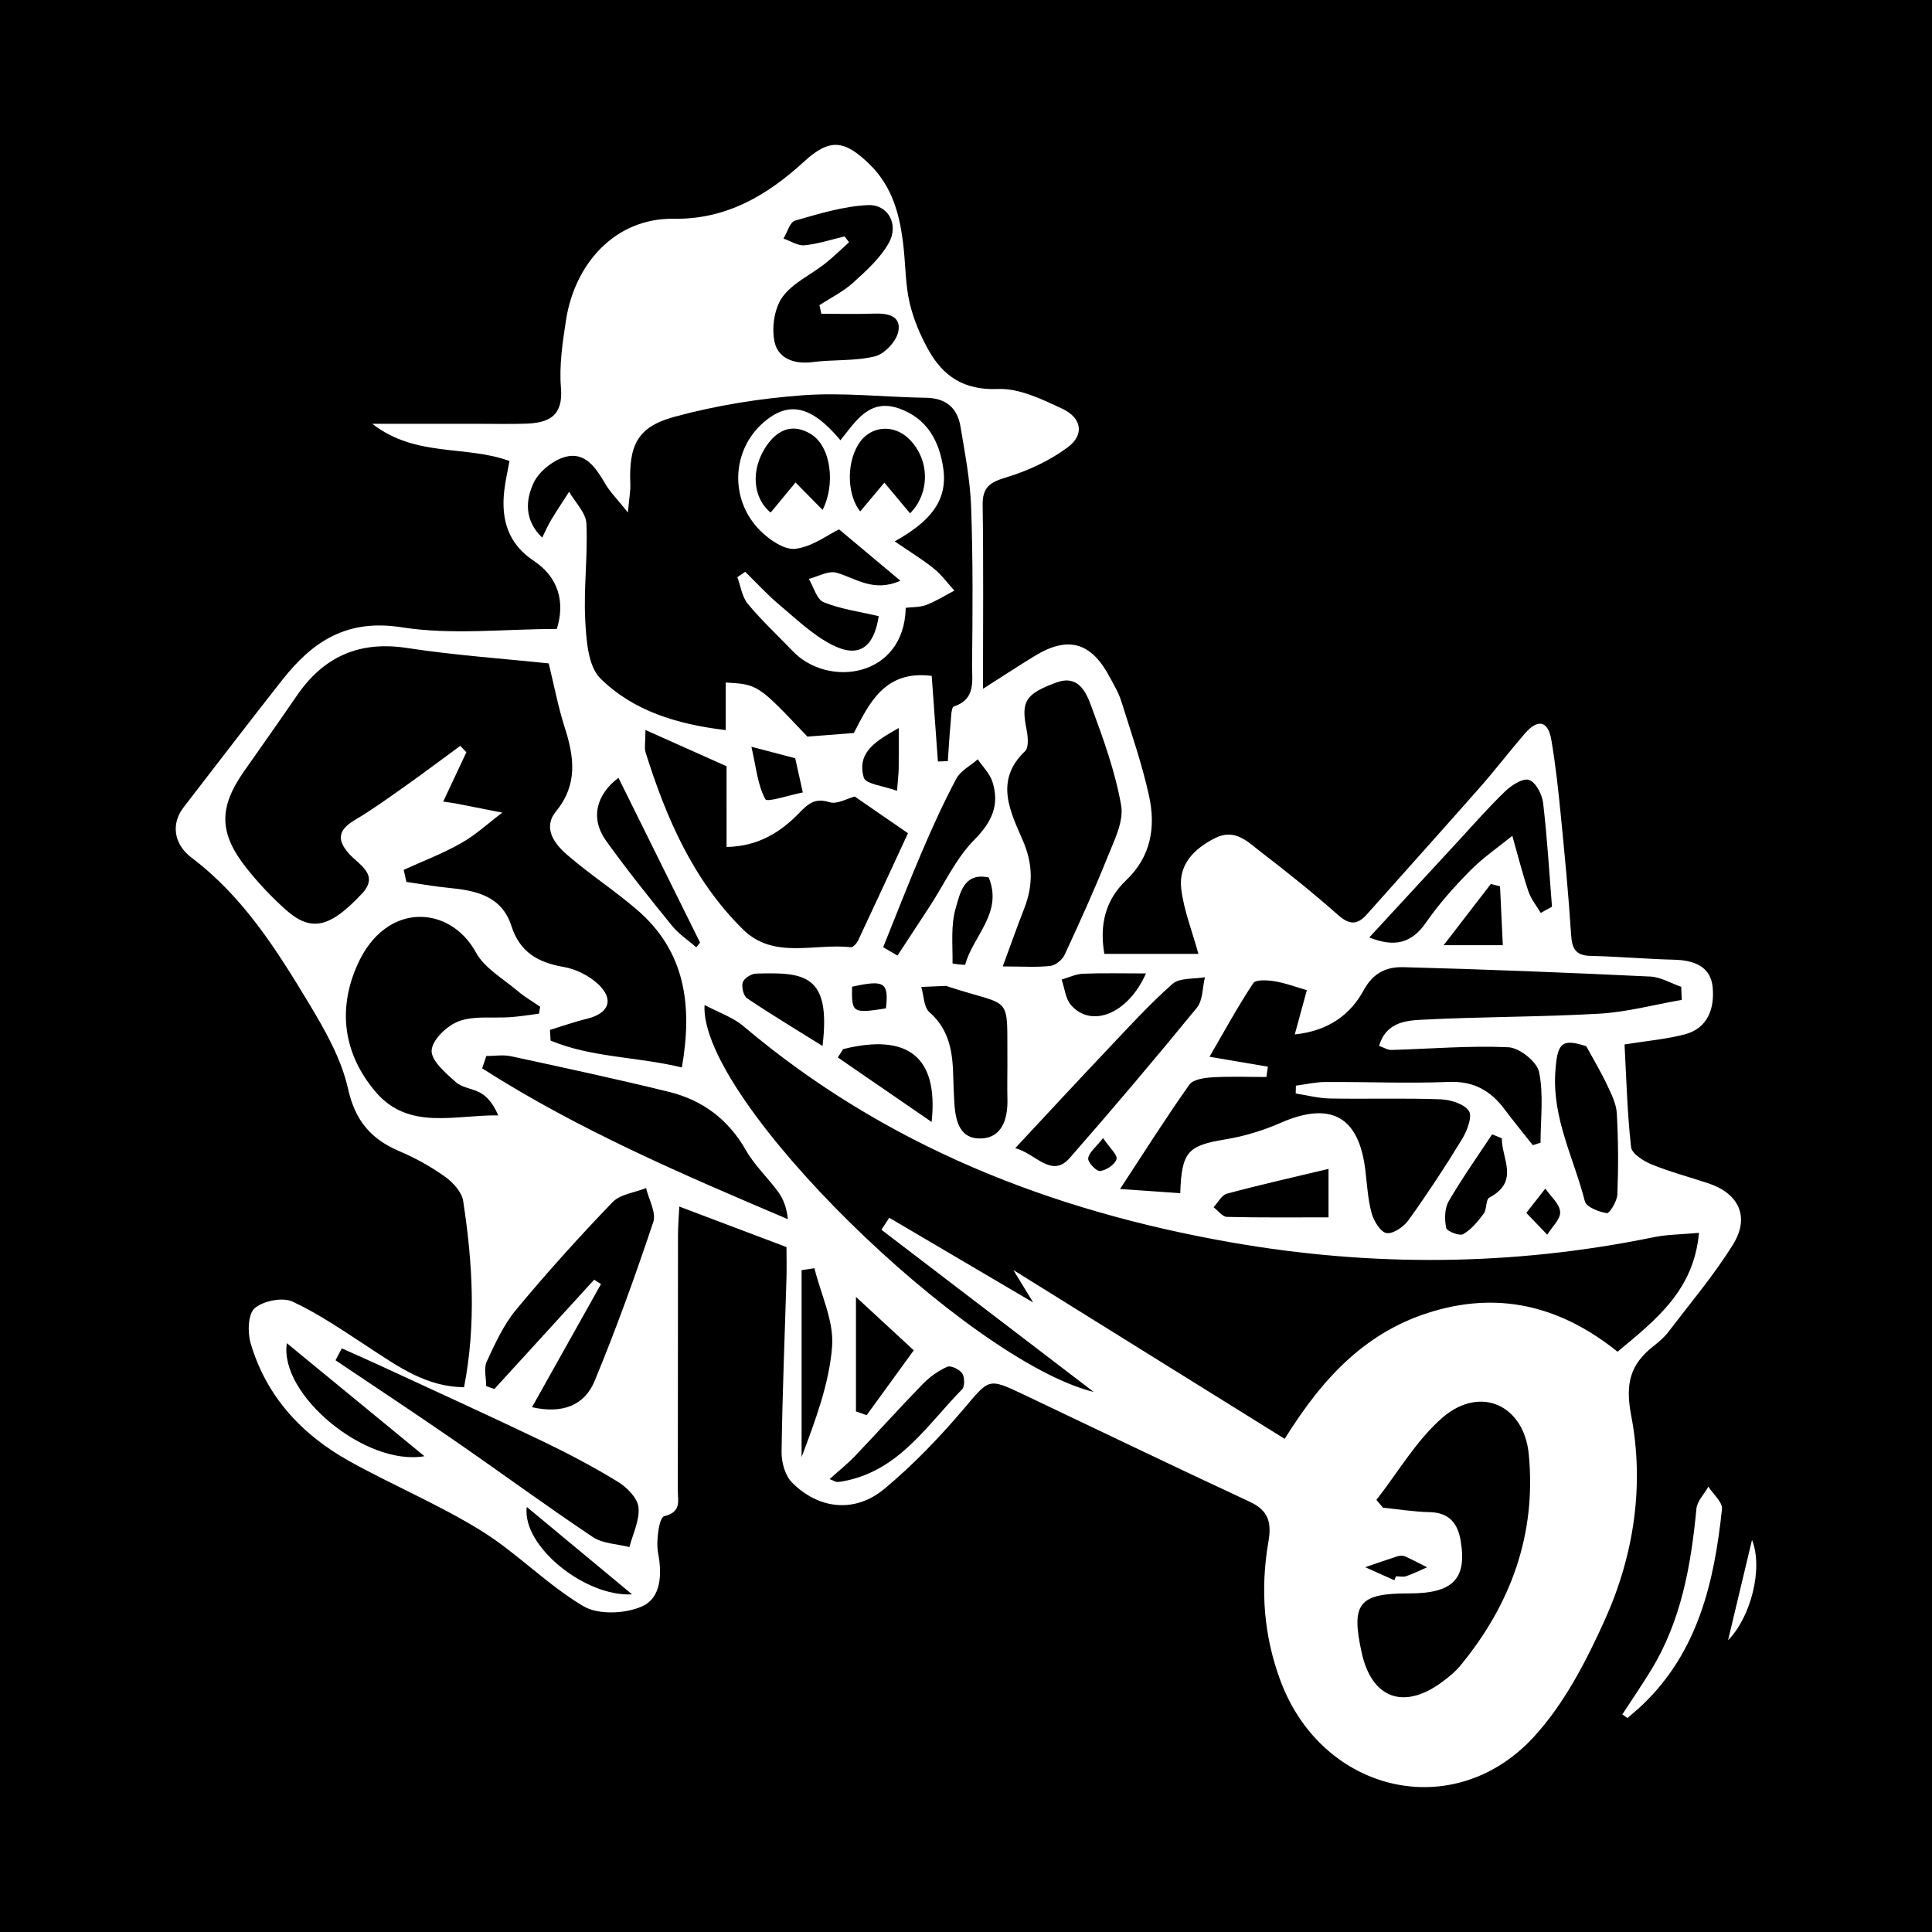 <?xml version="1.0" encoding="utf-8"?>
<!-- Generator: Adobe Illustrator 17.0.0, SVG Export Plug-In . SVG Version: 6.00 Build 0)  -->
<!DOCTYPE svg PUBLIC "-//W3C//DTD SVG 1.1//EN" "http://www.w3.org/Graphics/SVG/1.1/DTD/svg11.dtd">
<svg version="1.1" id="Layer_1" xmlns="http://www.w3.org/2000/svg" xmlns:xlink="http://www.w3.org/1999/xlink" x="0px" y="0px"
	 width="200px" height="200px" viewBox="0 0 200 200" enable-background="new 0 0 200 200" xml:space="preserve">
<rect width="200" height="200"/>
<g>
	<path fill="#FFFFFF" d="M168.171,108.121c0.191,3.49,0.279,7.075,0.676,10.625c0.076,0.681,1.28,1.447,2.12,1.79
		c1.914,0.781,3.929,1.313,5.897,1.965c3.128,1.037,4.304,3.478,2.549,6.309c-1.97,3.179-4.413,6.066-6.688,9.053
		c-0.434,0.57-1.003,1.054-1.571,1.5c-2.393,1.879-2.927,3.879-2.298,7.149c1.386,7.206,0.298,14.475-2.718,21.165
		c-1.937,4.297-4.218,8.713-7.367,12.136c-8.28,9-21.87,5.799-26.208-5.801c-1.753-4.687-2.105-9.526-1.256-14.419
		c0.341-1.966,0.019-3.225-1.931-4.131c-7.853-3.65-15.652-7.417-23.475-11.13c-3.657-1.736-3.497-1.585-6.162,1.549
		c-2.505,2.946-5.222,5.776-8.189,8.245c-3.042,2.532-6.804,2.138-9.582-0.681c-0.706-0.717-1.072-2.082-1.058-3.143
		c0.079-5.971,0.327-11.941,0.503-17.911c0.034-1.163,0.005-2.327,0.005-3.294c-3.748-1.417-7.25-2.741-11.097-4.196
		c-0.045,0.951-0.134,1.974-0.136,2.997c-0.012,8.798-0.001,17.596-0.018,26.393c-0.002,1.076,0.409,2.224-1.415,2.669
		c-0.516,0.126-0.865,2.557-0.626,3.803c0.433,2.259,0.288,4.639-1.63,5.513c-1.725,0.787-4.545,0.915-6.094,0
		c-3.763-2.222-6.882-5.521-10.607-7.827c-4.347-2.692-9.12-4.686-13.602-7.175c-4.944-2.747-8.631-6.711-10.252-12.239
		c-0.329-1.122-0.264-3.029,0.43-3.616c0.902-0.763,2.891-1.159,3.925-0.674c2.832,1.326,5.442,3.146,8.078,4.865
		c2.93,1.91,5.782,3.95,9.664,3.997c1.272-6.57,0.882-12.937-0.09-19.277c-0.141-0.921-1.038-1.918-1.855-2.502
		c-1.455-1.041-3.057-1.936-4.706-2.636c-2.958-1.255-4.613-3.141-5.359-6.484c-0.692-3.101-2.379-6.071-4.051-8.843
		c-3.349-5.553-6.814-11.056-12.134-15.067c-1.907-1.438-2.128-3.56-0.836-5.228c3.41-4.403,6.782-8.837,10.232-13.209
		c3.131-3.966,6.661-6.317,12.335-5.425c5.195,0.817,10.62,0.173,16.067,0.173c0.878-2.785,0.167-5.357-2.383-7.05
		c-2.669-1.772-3.395-4.274-3.06-7.251c0.11-0.974,0.336-1.936,0.542-3.085c-4.51-1.661-9.691-0.352-14.203-3.85
		c4.187,0,7.758,0.001,11.328,0c1.542,0,3.085,0.039,4.625-0.018c2.338-0.086,3.82-0.801,3.58-3.695
		c-0.191-2.304,0.163-4.685,0.518-6.995c0.904-5.879,5.098-10.613,11.175-10.52c5.389,0.083,9.628-2.389,13.481-5.924
		c2.667-2.446,4.18-2.214,6.72,0.233c2.511,2.419,3.24,5.502,3.585,8.77c0.198,1.878,0.19,3.801,0.616,5.625
		c0.39,1.669,1.083,3.316,1.917,4.821c1.541,2.78,3.702,4.243,7.23,4.098c2.191-0.09,4.539,1.055,6.635,2.033
		c2.053,0.958,2.341,2.707,0.559,4.023c-1.882,1.391-4.142,2.434-6.393,3.109c-1.685,0.506-2.418,1.043-2.39,2.876
		c0.095,6.046,0.036,12.095,0.036,18.994c2.195-1.396,3.772-2.437,5.386-3.418c3.44-2.09,5.827-1.399,7.74,2.218
		c0.422,0.799,0.908,1.588,1.175,2.44c1.021,3.257,2.153,6.497,2.884,9.823c0.706,3.213,0.231,6.289-2.36,8.752
		c-2.126,2.021-2.79,4.557-2.263,7.625c3.319,0,6.594,0,9.74,0c-0.646-2.342-1.501-4.484-1.777-6.698
		c-0.318-2.548,1.319-4.18,3.498-5.286c2.093-1.062,3.44,0.441,4.814,1.491c2.718,2.077,5.387,4.231,7.952,6.494
		c1.163,1.026,1.979,1.004,2.954-0.093c3.888-4.377,7.809-8.725,11.678-13.119c1.606-1.824,3.087-3.759,4.675-5.6
		c1.27-1.473,2.383-1.415,2.737,0.648c0.441,2.573,0.72,5.177,0.977,7.777c0.409,4.13,0.805,8.264,1.072,12.405
		c0.092,1.43,0.461,2.157,2.018,2.191c2.889,0.064,5.774,0.324,8.664,0.397c2.031,0.051,3.767,0.686,3.972,2.843
		c0.204,2.148-0.461,4.257-2.921,4.893C172.48,107.578,170.504,107.746,168.171,108.121z M91.242,127.3
		c0.271-0.413,0.543-0.825,0.814-1.238c4.738,2.79,9.476,5.579,14.898,8.771c-0.925-1.517-1.402-2.298-2.048-3.357
		c9.566,5.951,18.787,11.688,28.085,17.473c4.054-6.524,8.594-11.239,15.484-13.239c7.127-2.069,13.356-0.287,18.974,4.22
		c3.987-3.323,7.893-6.349,8.428-12.306c-1.87,0.171-3.309,0.167-4.688,0.451c-14.546,2.989-29.129,3.095-43.731,0.538
		c-18.687-3.272-35.851-10.006-50.515-22.398c-1.084-0.916-2.535-1.396-4.01-2.182c-0.561,9.84,27.251,36.839,40.294,40.063
		C106.138,138.679,98.69,132.989,91.242,127.3z M41.791,90.048c0.094,0.416,0.187,0.831,0.281,1.247
		c1.462,0.21,2.919,0.475,4.387,0.617c2.817,0.273,5.483,0.828,6.484,3.951c0.863,2.692,2.746,3.78,5.396,4.233
		c1.254,0.214,2.598,0.883,3.537,1.743c1.745,1.599,1.186,3.068-1.115,3.624c-1.294,0.312-2.554,0.765-3.83,1.154
		c0.022,0.367,0.044,0.735,0.066,1.102c4.261,1.779,8.953,1.658,13.592,2.783c1.117-6.446,0.359-12.024-4.651-16.329
		c-2.324-1.997-4.919-3.681-7.234-5.688c-1.303-1.13-2.554-2.765-1.146-4.491c2.275-2.788,1.887-5.625,0.901-8.693
		c-0.684-2.129-1.097-4.346-1.656-6.625c-4.786-0.504-9.754-0.843-14.658-1.596c-4.977-0.764-8.659,0.901-11.437,4.965
		c-1.785,2.611-3.618,5.19-5.433,7.781c-2.659,3.798-2.631,6.435,0.293,10.105c1.18,1.481,2.501,2.874,3.903,4.147
		c2.657,2.414,4.601,2.07,7.998-1.567c1.861-1.993-0.342-2.994-1.38-4.179c-1.291-1.474-0.994-2.477,0.649-3.448
		c1.806-1.068,3.514-2.305,5.229-3.519c1.914-1.355,3.787-2.766,5.678-4.152c0.212,0.22,0.423,0.44,0.635,0.66
		c-0.772,1.642-1.543,3.285-2.4,5.108c0.686,0.102,1.024,0.139,1.356,0.204c1.588,0.309,3.174,0.625,4.76,0.938
		c-1.409,1.065-2.727,2.289-4.25,3.154C45.851,88.356,43.785,89.138,41.791,90.048z M75.124,75.579c0-1.81,0-3.368,0-4.926
		c3.342,0.199,3.354,0.207,8.457,5.601c1.618-0.125,3.094-0.239,4.806-0.371c1.584-3.043,3.184-6.55,8.065-5.913
		c0.218,3.02,0.429,5.941,0.64,8.862c0.342-0.014,0.684-0.028,1.026-0.043c0.092-1.304,0.165-2.61,0.286-3.912
		c0.057-0.61,0.065-1.654,0.342-1.745c2.318-0.757,1.863-2.716,1.882-4.317c0.065-5.44,0.097-10.886-0.096-16.322
		c-0.099-2.784-0.642-5.561-1.1-8.322c-0.322-1.941-1.498-2.964-3.579-2.994c-4.254-0.061-8.531-0.569-12.752-0.259
		c-4.481,0.33-9.001,1.058-13.332,2.241c-3.815,1.042-4.682,2.982-4.518,6.979c0.027,0.665-0.108,1.337-0.251,2.912
		c-1.13-1.412-1.852-2.125-2.346-2.971c-0.959-1.642-2.079-3.351-4.15-2.78c-1.282,0.353-2.74,1.539-3.287,2.733
		c-0.781,1.705-0.987,3.791,0.91,5.623c0.375-0.751,0.606-1.303,0.913-1.809c0.602-0.993,1.246-1.96,1.873-2.937
		c0.627,1.093,1.737,2.162,1.79,3.282c0.159,3.329-0.297,6.689-0.119,10.016c0.111,2.069,0.286,4.755,1.565,6.019
		C65.548,73.59,70.081,74.982,75.124,75.579z M174.094,103.508c-0.018-0.451-0.037-0.902-0.055-1.353
		c-1.07-0.369-2.127-1.013-3.211-1.064c-8.508-0.403-17.02-0.746-25.534-0.969c-1.678-0.044-3.099,0.501-4.131,2.395
		c-1.316,2.414-3.53,4.196-7.129,4.568c0.489-1.793,0.851-3.12,1.25-4.583c-1.098-0.316-2.19-0.732-3.321-0.919
		c-0.738-0.122-1.965-0.199-2.228,0.197c-1.604,2.419-2.995,4.98-4.526,7.614c2.284,0.388,4.161,0.707,6.037,1.026
		c-0.049,0.357-0.098,0.713-0.147,1.07c-1.858,0-3.721-0.075-5.572,0.034c-0.833,0.049-2.011,0.206-2.404,0.76
		c-2.395,3.38-4.608,6.888-7.176,10.8c2.401,0.167,4.309,0.3,6.23,0.434c0.149-4.346,0.799-4.931,4.735-5.58
		c1.924-0.318,3.853-0.911,5.642-1.694c5.154-2.257,8.085-0.712,8.771,4.786c0.191,1.528,0.267,3.091,0.667,4.564
		c0.22,0.809,0.935,1.969,1.555,2.055c0.697,0.097,1.78-0.663,2.273-1.352c1.95-2.725,3.799-5.528,5.541-8.39
		c0.517-0.85,1.082-2.339,0.697-2.903c-0.507-0.745-1.918-1.167-2.958-1.205c-3.805-0.137-7.618-0.014-11.427-0.082
		c-1.183-0.021-2.361-0.338-3.541-0.519c0.006-0.27,0.013-0.541,0.019-0.811c1.013-0.132,2.025-0.372,3.039-0.378
		c4.263-0.024,8.532,0.163,12.787-0.008c2.571-0.103,4.328,0.898,5.779,2.837c0.943,1.26,1.944,2.475,2.919,3.711
		c0.267-0.085,0.534-0.17,0.801-0.254c0-2.451,0.335-4.971-0.151-7.322c-0.221-1.069-2.032-2.508-3.179-2.561
		c-4.021-0.187-8.067,0.167-12.105,0.278c-0.386,0.011-0.78-0.247-1.279-0.417c0.691-2.396,2.694-2.619,4.35-2.707
		c6.145-0.325,12.311-0.276,18.453-0.631C168.427,104.769,171.253,104.002,174.094,103.508z M142.486,155.268
		c0.226,0.269,0.452,0.538,0.678,0.807c1.613,0.163,3.224,0.428,4.84,0.463c2.031,0.044,2.906,1.171,3.208,2.979
		c0.66,3.944-0.819,5.442-5.346,5.432c-5.203-0.011-6.033,1.03-4.903,6.145c1.037,4.692,4.294,5.935,8.212,3.105
		c0.728-0.526,1.453-1.11,2.02-1.799c5.222-6.344,7.853-13.587,7.066-21.835c-0.491-5.145-5.052-7.195-8.96-3.793
		C146.606,149.118,144.729,152.403,142.486,155.268z M75.213,79.321c-2.934-1.312-5.449-2.436-8.397-3.754
		c0,1.286-0.131,1.855,0.02,2.336c2.129,6.781,4.927,13.24,10.084,18.316c3.185,3.134,7.401,1.409,11.155,1.837
		c0.228,0.026,0.615-0.398,0.755-0.694c1.782-3.785,3.531-7.585,5.163-11.108c-2.069-1.425-3.763-2.592-5.512-3.797
		c-0.777,0.199-1.821,0.828-2.599,0.589c-1.498-0.459-2.179,0.108-3.148,1.111c-1.939,2.006-4.265,3.464-7.52,3.522
		C75.213,84.753,75.213,82.058,75.213,79.321z M55.793,104.937c0.041-0.241,0.082-0.481,0.123-0.722
		c-0.781-0.538-1.612-1.017-2.331-1.628c-1.504-1.279-3.433-2.364-4.325-3.999c-2.657-4.872-9.289-5.332-12.245,1.246
		c-2.119,4.714-1.427,9.315,1.868,13.195c3.423,4.03,8.222,2.369,12.693,2.436c-0.43-1.013-0.974-1.784-1.711-2.255
		c-0.819-0.524-1.993-0.573-2.687-1.193c-1.049-0.936-2.572-2.242-2.496-3.291c0.08-1.108,1.623-2.583,2.841-3.019
		c1.619-0.579,3.543-0.284,5.333-0.411C53.838,105.226,54.814,105.06,55.793,104.937z M103.805,100.045
		c2.059,0,3.51,0.106,4.931-0.054c0.538-0.061,1.231-0.632,1.471-1.149c1.549-3.335,3.07-6.689,4.438-10.101
		c0.692-1.727,1.707-3.706,1.416-5.368c-0.617-3.524-1.87-6.961-3.119-10.339c-0.527-1.427-1.353-3.199-3.57-2.387
		c-3.246,1.189-3.686,1.974-3.109,4.839c0.149,0.739,0.262,1.885-0.149,2.275c-3.218,3.056-1.504,6.289-0.222,9.264
		c1.064,2.47,1.055,4.674,0.123,7.052C105.301,95.903,104.65,97.756,103.805,100.045z M50.345,109.318
		c-0.144,0.426-0.288,0.851-0.432,1.277c9.929,6.348,20.735,10.978,31.645,15.613c-0.122-1.222-0.476-2.104-1.018-2.848
		c-1.064-1.459-2.436-2.727-3.318-4.28c-1.819-3.2-4.498-5.196-7.968-6.05c-5.424-1.334-10.889-2.507-16.35-3.688
		C52.087,109.166,51.2,109.318,50.345,109.318z M61.505,132.478c0.237,0.149,0.475,0.297,0.712,0.446
		c-2.34,4.175-4.68,8.349-7.145,12.749c3.233,0.734,5.461-0.249,6.481-2.71c2.238-5.399,4.219-10.912,6.074-16.456
		c0.328-0.98-0.468-2.335-0.744-3.518c-1.176,0.469-2.674,0.629-3.474,1.46c-3.452,3.589-6.796,7.294-9.976,11.126
		c-1.299,1.566-2.185,3.512-3.048,5.382c-0.325,0.704-0.053,1.683-0.053,2.536c0.283,0.098,0.565,0.197,0.848,0.295
		C54.622,140.02,58.064,136.249,61.505,132.478z M35.381,139.58c-0.215,0.412-0.43,0.825-0.645,1.237
		c4.083,2.749,8.193,5.459,12.242,8.256c4.815,3.326,9.533,6.794,14.397,10.045c1.031,0.689,2.511,0.707,3.784,1.035
		c0.353-1.378,1.078-2.796,0.936-4.121c-0.103-0.96-1.192-2.064-2.127-2.636c-2.531-1.548-5.169-2.94-7.847-4.223
		c-5.531-2.649-11.114-5.19-16.679-7.767C38.095,140.782,36.735,140.188,35.381,139.58z M87.435,24.472
		c0.152,0.202,0.305,0.405,0.457,0.607c-0.828,0.742-1.62,1.53-2.492,2.216c-1.487,1.17-3.391,2.018-4.426,3.49
		c-0.833,1.185-1.109,3.195-0.782,4.648c0.378,1.678,2.035,2.3,3.921,2.052c2.148-0.282,4.387-0.085,6.463-0.597
		c0.99-0.244,2.206-1.542,2.413-2.548c0.34-1.657-1.104-1.927-2.53-1.874c-1.81,0.067-3.624,0.016-5.436,0.016
		c-0.064-0.298-0.129-0.595-0.194-0.893c1.175-0.766,2.47-1.399,3.494-2.33c1.368-1.242,2.822-2.552,3.697-4.133
		c1.049-1.896-0.085-3.986-2.174-3.892c-2.54,0.115-5.071,0.9-7.545,1.607c-0.531,0.152-0.803,1.212-1.194,1.854
		c0.728,0.251,1.482,0.765,2.178,0.696C84.685,25.255,86.053,24.798,87.435,24.472z M105.092,118.859
		c2.093,0.517,3.756,3.175,5.646,1.016c4.473-5.11,8.863-10.296,13.161-15.553c0.628-0.768,0.574-2.094,0.835-3.161
		c-1.141,0.209-2.615,0.039-3.36,0.696c-2.436,2.149-4.632,4.575-6.873,6.94C111.342,112.13,108.226,115.503,105.092,118.859z
		 M159.497,94.506c0.388-0.214,0.776-0.428,1.164-0.642c-0.288-3.589-0.496-7.187-0.92-10.76c-0.104-0.876-0.756-2.126-1.447-2.365
		c-0.627-0.217-1.814,0.537-2.465,1.163c-1.759,1.693-3.369,3.541-5.03,5.336c-2.994,3.237-5.982,6.479-9.053,9.807
		c2.613,1.045,4.388,0.609,5.883-1.554c1.332-1.927,2.923-3.702,4.573-5.373c1.316-1.332,2.892-2.406,4.353-3.595
		c0.546,1.922,1.034,3.864,1.667,5.757C158.488,93.074,159.063,93.766,159.497,94.506z M104.286,110.231
		c-0.076-7.536,0.704-5.862-6.131-8.098c-0.086-0.028-0.174-0.077-0.259-0.074c-0.842,0.032-1.683,0.072-2.524,0.11
		c0.264,0.889,0.251,2.094,0.841,2.611c2.151,1.883,2.421,4.305,2.473,6.87c0.015,0.722,0.053,1.443,0.087,2.164
		c0.09,1.886,0.389,4.031,2.642,4.04c2.307,0.01,2.927-1.998,2.873-4.103C104.259,112.578,104.283,111.404,104.286,110.231z
		 M164.213,108.307c-2.584-0.847-3.022-0.33-3.212,2.752c-0.295,4.776,1.942,8.892,3.061,13.291c0.153,0.602,1.451,1.11,2.282,1.233
		c0.279,0.041,1.059-1.241,1.086-1.938c0.108-2.795,0.099-5.604-0.059-8.396c-0.057-1.008-0.577-2.022-1.021-2.97
		C165.761,111.023,165.041,109.83,164.213,108.307z M91.426,98.055c0.494,0.289,0.987,0.577,1.481,0.866
		c1.119-1.708,2.243-3.413,3.357-5.124c1.505-2.312,2.693-4.934,4.592-6.856c1.829-1.852,2.647-3.621,1.88-6.012
		c-0.273-0.849-0.998-1.554-1.517-2.324c-0.754,0.656-1.772,1.171-2.213,1.995c-1.316,2.457-2.47,5.008-3.568,7.573
		C94.039,91.441,92.758,94.759,91.426,98.055z M72.076,98.061c0.132-0.16,0.264-0.32,0.396-0.48
		c-2.816-5.686-5.632-11.372-8.449-17.06c-2.331,1.752-2.924,4.225-1.289,6.505c2.162,3.016,4.489,5.917,6.827,8.801
		C70.258,96.686,71.23,97.322,72.076,98.061z M29.694,139.046c-0.814,5.323,8.161,12.768,14.244,11.698
		C38.959,146.655,34.48,142.976,29.694,139.046z M84.31,131.288c-0.443,0.066-0.886,0.131-1.329,0.197c0,6.45,0,12.899,0,19.349
		c1.426-3.788,2.855-7.568,3.157-11.435C86.344,136.759,84.975,133.996,84.31,131.288z M85.883,153.116
		c0.483,0.186,0.648,0.308,0.805,0.299c0.355-0.022,0.71-0.093,1.059-0.171c5.465-1.221,8.287-5.796,11.844-9.418
		c0.295-0.3,0.276-1.269,0.011-1.66c-0.28-0.413-1.18-0.841-1.547-0.677c-0.931,0.417-1.822,1.058-2.54,1.794
		c-2.374,2.438-4.647,4.973-6.996,7.436C87.736,151.538,86.841,152.25,85.883,153.116z M88.608,134.254c0,4.037,0,7.947,0,11.857
		c0.371,0.128,0.741,0.256,1.112,0.384c1.592-2.193,3.184-4.386,4.873-6.711C92.489,137.841,90.52,136.021,88.608,134.254z
		 M137.528,121.003c-3.683,0.881-7.121,1.654-10.52,2.567c-0.546,0.146-0.923,0.918-1.379,1.401c0.463,0.35,0.919,0.99,1.391,1.002
		c3.476,0.086,6.954,0.047,10.508,0.047C137.528,124.016,137.528,122.327,137.528,121.003z M87.279,108.604
		c-0.182,0.288-0.365,0.575-0.547,0.863c3.123,2.148,6.246,4.295,9.709,6.677C97.174,109.319,93.899,106.958,87.279,108.604z
		 M85.148,108.28c0.894-7.423-1.861-7.645-6.89-7.493c-0.488,0.015-1.234,0.489-1.367,0.907c-0.15,0.473,0.072,1.397,0.45,1.652
		C79.839,105.026,82.422,106.578,85.148,108.28z M155.469,117.837c-0.335-0.137-0.67-0.274-1.005-0.411
		c-1.517,2.302-3.122,4.554-4.501,6.937c-0.43,0.742-0.433,1.877-0.253,2.754c0.071,0.348,1.384,0.858,1.758,0.643
		c0.841-0.483,1.524-1.316,2.121-2.119c0.339-0.457,0.205-1.462,0.582-1.662C157.351,122.285,155.439,119.93,155.469,117.837z
		 M54.531,155.995c-0.518,4.068,6.059,9.332,10.902,9.051C61.44,161.73,57.986,158.862,54.531,155.995z M118.632,100.77
		c-2.335,0-4.434-0.054-6.527,0.029c-0.742,0.03-1.47,0.395-2.205,0.607c0.31,0.891,0.397,1.976,0.971,2.637
		C112.946,106.435,116.736,105.027,118.632,100.77z M102.355,90.84c-2.606-0.581-2.99,1.714-3.423,3.188
		c-0.524,1.784-0.3,3.79-0.325,5.7c-0.001,0.041,1.291,0.202,1.312,0.126C100.731,96.867,103.848,94.5,102.355,90.84z
		 M155.571,97.847c-0.105-2.225-0.196-4.161-0.288-6.096c-0.317-0.081-0.635-0.161-0.952-0.242
		c-1.535,1.992-3.071,3.983-4.886,6.338C151.722,97.847,153.404,97.847,155.571,97.847z M77.786,77.302
		c0.504,2.188,0.649,3.985,1.44,5.428c0.197,0.359,2.479-0.424,3.88-0.697c-0.344-1.555-0.57-2.576-0.784-3.54
		C80.975,78.14,79.767,77.823,77.786,77.302z M93.038,75.362c-2.283,1.312-4.38,2.468-3.622,5.133
		c0.193,0.678,2.096,0.87,3.443,1.37c0.096-1.241,0.166-1.772,0.173-2.304C93.05,78.305,93.038,77.049,93.038,75.362z
		 M144.341,163.587c0.056-0.136,0.111-0.271,0.167-0.407c0.358,0,0.748,0.092,1.068-0.018c0.737-0.253,1.44-0.605,2.157-0.916
		c-0.759-0.381-1.506-0.787-2.282-1.129c-0.225-0.099-0.552-0.083-0.796-0.005c-1.115,0.353-2.218,0.746-3.325,1.125
		C142.334,162.686,143.337,163.136,144.341,163.587z M158.004,125.555c0.915,0.955,1.54,1.608,2.166,2.26
		c0.483-0.79,1.386-1.607,1.336-2.361c-0.056-0.835-0.985-1.611-1.533-2.412C159.415,123.754,158.857,124.466,158.004,125.555z
		 M91.711,104.387c0.305-2.697-0.146-2.986-3.504-2.24C88.15,104.86,88.257,104.928,91.711,104.387z M114.191,117.815
		c-0.766,0.977-1.483,1.504-1.542,2.098c-0.042,0.423,0.855,1.359,1.236,1.31c0.641-0.082,1.534-0.669,1.697-1.227
		C115.709,119.562,114.89,118.85,114.191,117.815z"/>
	<path fill="#FFFFFF" d="M167.941,177.478c0.994-1.528,2.025-3.033,2.976-4.587c3.133-5.126,4.135-10.846,4.697-16.708
		c0.076-0.793,0.809-1.524,1.237-2.284c0.495,0.776,1.484,1.605,1.408,2.321c-0.797,7.504-2.449,14.711-8.192,20.228
		c-0.51,0.49-1.06,0.936-1.592,1.403C168.297,177.727,168.119,177.602,167.941,177.478z"/>
	<path fill="#FFFFFF" d="M178.888,169.798c0.83-3.476,1.587-6.647,2.479-10.386C182.556,162.386,181.217,167.451,178.888,169.798z"
		/>
	<path fill="#FFFFFF" d="M92.622,56.042c1.653,1.136,2.924,1.904,4.068,2.831c0.794,0.644,1.412,1.506,2.108,2.27
		c-0.966,0.504-1.9,1.092-2.91,1.481c-0.654,0.251-1.42,0.209-2.127,0.297c-0.154,7.217-8.008,8.325-11.686,4.495
		c-1.564-1.629-3.226-3.176-4.665-4.909c-0.599-0.722-0.734-1.829-1.08-2.762c0.273-0.184,0.546-0.368,0.819-0.552
		c1.161,1.136,2.257,2.35,3.498,3.39c1.781,1.493,3.507,3.179,5.548,4.202c2.73,1.369,4.271,0.233,4.772-3
		c-1.907-0.449-3.892-0.716-5.693-1.439c-0.724-0.29-1.045-1.582-1.55-2.418c0.96-0.241,2.03-0.876,2.857-0.644
		c2.011,0.563,3.82,2.079,6.63,0.833c-2.343-1.961-4.441-3.717-6.353-5.317c-1.164,0.562-2.772,1.796-4.508,2.013
		c-1.142,0.143-2.713-0.936-3.665-1.892c-3.178-3.19-2.951-8.274,0.299-11.139c2.63-2.319,4.973-1.833,8.02,1.79
		c1.57-1.944,2.987-4.38,6.089-3.28c2.89,1.025,4.163,3.391,4.558,6.225C98.134,51.987,96.099,54.087,92.622,56.042z M94.207,53.142
		c1.987-1.982,2.142-5.42-0.051-7.652c-1.636-1.665-4.135-1.42-5.307,0.521c-1.324,2.193-1.055,5.383,0.197,6.935
		c0.786-0.937,1.646-1.962,2.506-2.987C92.443,51.027,93.333,52.095,94.207,53.142z M85.154,52.783
		c1.335-2.597,0.912-6.558-1.222-7.855c-1.752-1.065-3.287-0.559-4.459,1.049c-1.875,2.571-1.524,5.611,0.307,7.081
		c0.864-1.045,1.718-2.078,2.573-3.112C83.276,50.881,84.199,51.816,85.154,52.783z"/>
</g>
</svg>
